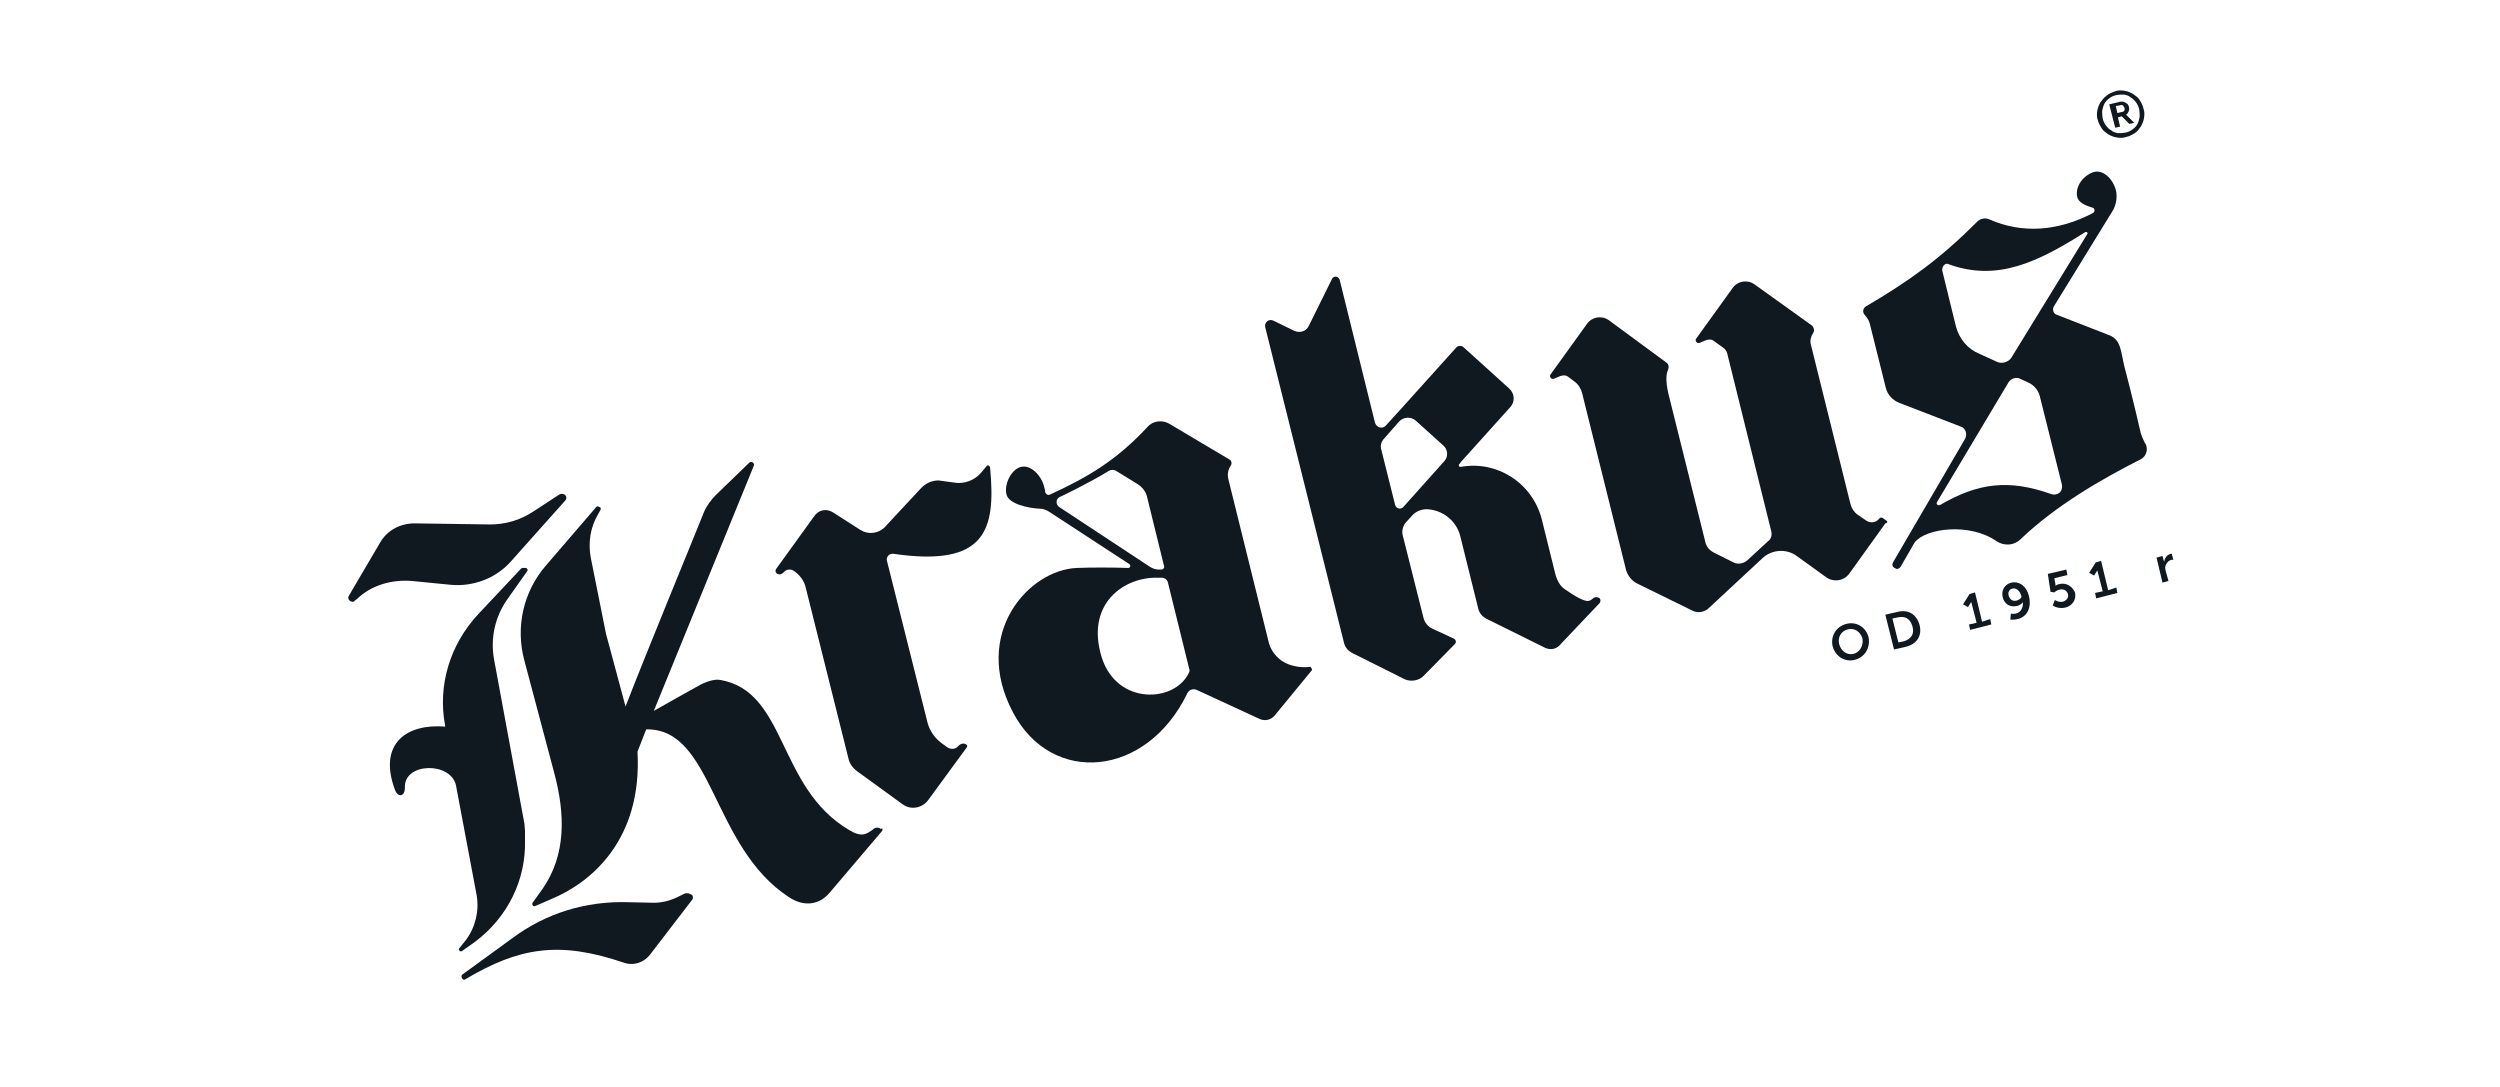 <?xml version="1.0" encoding="utf-8"?>
<!-- Generator: Adobe Illustrator 26.0.3, SVG Export Plug-In . SVG Version: 6.00 Build 0)  -->
<svg version="1.1" id="Layer_1" xmlns="http://www.w3.org/2000/svg" xmlns:xlink="http://www.w3.org/1999/xlink" x="0px" y="0px"
	 viewBox="0 0 460 200" style="enable-background:new 0 0 460 200;" xml:space="preserve">
<style type="text/css">
	.st0{fill:#101820;}
</style>
<g>
	<path class="st0" d="M339.7,114.8c-1.9,0.5-2.9,2.3-2.5,4.1c0.5,1.9,2.3,3,4.1,2.5c1.9-0.5,2.9-2.3,2.5-4.2
		C343.3,115.4,341.6,114.3,339.7,114.8z M341.1,120.3c-1.2,0.3-2.3-0.4-2.7-1.8c-0.3-1.3,0.4-2.4,1.6-2.7c1.2-0.3,2.3,0.4,2.7,1.7
		C342.9,118.8,342.2,120,341.1,120.3z"/>
	<path class="st0" d="M349.1,112.6l-2.2,0.5l1.6,6.4l2.2-0.5c2-0.5,3-2,2.5-4C352.6,112.9,351,112.1,349.1,112.6z M350.3,118l-1,0.2
		l-1.1-4.4l1-0.2c1.3-0.3,2.3,0.2,2.7,1.7C352.3,116.7,351.6,117.6,350.3,118z"/>
	<path class="st0" d="M364.7,114.4l-1.3-5.4l-1,0.3l-1.2,1.9l0.9,0.5l0.4-0.6c0.2-0.3,0.2-0.4,0.2-0.4l0,0c0,0,0,0.2,0.1,0.4
		l0.9,3.5l-1.4,0.3l0.2,1l3.9-1l-0.2-1L364.7,114.4z"/>
	<path class="st0" d="M370.1,107.2c-1.3,0.3-1.9,1.5-1.6,2.7c0.3,1.2,1.3,1.9,2.6,1.6c0.5-0.1,0.9-0.4,1.1-0.7l0,0
		c0.1,0.9-0.3,1.9-1.3,2.1c-0.5,0.1-0.9,0-0.9,0l-0.1,1.1c0,0,0.6,0.1,1.4-0.1c2-0.5,2.5-2.6,2-4.3
		C372.8,107.7,371.4,106.9,370.1,107.2z M371.1,110.5c-0.8,0.2-1.3-0.2-1.5-0.9c-0.2-0.6,0.1-1.2,0.7-1.3c0.7-0.2,1.4,0.5,1.6,1.3
		C372.1,109.9,371.7,110.3,371.1,110.5z"/>
	<path class="st0" d="M378.8,107.5c-0.4,0.1-0.6,0.3-0.6,0.3l0,0c0,0,0-0.1,0-0.3l-0.2-1.1l2.4-0.6l-0.2-1l-3.4,0.8l0.5,3.3l0.7,0.1
		c0,0,0.4-0.4,0.9-0.5c0.7-0.2,1.4,0.1,1.6,0.8c0.2,0.7-0.3,1.2-0.9,1.4c-0.8,0.2-1.5-0.3-1.5-0.3l-0.4,1c0,0,0.9,0.7,2.3,0.4
		c1.3-0.3,2.1-1.5,1.8-2.8C381.3,107.9,380.2,107.1,378.8,107.5z"/>
	<path class="st0" d="M387.9,108.6l-1.3-5.4l-1,0.3l-1.2,1.9l0.9,0.5l0.4-0.6c0.2-0.3,0.2-0.4,0.2-0.4l0,0c0,0,0,0.2,0.1,0.4
		l0.9,3.5l-1.4,0.3l0.2,1l3.9-1l-0.2-1L387.9,108.6z"/>
	<path class="st0" d="M399.6,103c0.2,0,0.3,0,0.3,0l-0.3-1.1c0,0-0.1,0-0.2,0c-0.7,0.2-1.1,0.8-1.2,1.5l0,0c0,0,0-0.2-0.1-0.3
		l-0.2-0.8l-1.1,0.3l1.1,4.6l1.1-0.3l-0.5-1.8c-0.1-0.3-0.1-0.5-0.1-0.8C398.6,103.5,399.1,103.1,399.6,103z"/>
	<path class="st0" d="M293,110.2c-0.1,0.1-0.4,0.3-0.5,0.3c-0.7,0.4-2.6-0.7-4.6-2.1c-0.8-0.5-1.4-1.6-1.7-2.7l-2.5-10.1
		c-1.7-6.7-8.2-10.9-14.9-9.7c-0.3,0.1-0.5-0.3-0.3-0.5l0.4-0.5l9-10c0.9-1,0.8-2.5-0.2-3.4l-8.4-7.6c-0.4-0.4-1.1-0.3-1.4,0.1
		l-9.9,11l-3,3.3c-0.6,0.7-1.7,0.4-2-0.5l-6.5-26.3c-0.2-0.7-1.1-0.8-1.4-0.2l-4.3,8.7c-0.5,1-1.6,1.3-2.6,0.9l-3.9-1.9
		c-0.8-0.4-1.7,0.3-1.5,1.2l14.5,58.1c0.2,0.8,0.7,1.4,1.4,1.8l9.8,4.9c1.2,0.5,2.6,0.2,3.4-0.6l5.8-5.9c0.3-0.3,0.2-0.8-0.2-1
		l-3.9-1.8c-0.9-0.4-1.5-1.2-1.7-2.1l-3.8-15.1c-0.2-0.8,0-1.7,0.6-2.4l1.1-1.2c0.7-0.8,1.7-1.2,2.7-1.2c2.9,0.1,5.5,2.1,6.2,5
		l3.3,13.3c0.2,0.8,0.7,1.4,1.4,1.8l10.9,5.4c0.9,0.4,1.9,0.3,2.6-0.4l7.4-7.8c0.3-0.3,0.2-0.9-0.1-1
		C294,109.9,293.5,109.7,293,110.2z M265.8,84.8l-7.6,8.5c-0.5,0.5-1.3,0.3-1.5-0.4l-2.6-10.4c-0.1-0.5,0-1.1,0.4-1.6l2.9-3.3
		c0.8-0.9,2.2-1,3.1-0.2l5.1,4.6C266.4,82.7,266.5,84,265.8,84.8z"/>
	<path class="st0" d="M241,122.7c-2.1,0.3-4-0.5-4-0.5c-1.6-0.6-3-2.1-3.5-3.8L226,88.1c-0.2-0.9,0-1.8,0.5-2.5
		c0.2-0.3,0.1-0.8-0.2-1L215.2,78c-1.3-0.8-3.1-0.6-4.1,0.6c-5.6,6-10.7,9.1-17.9,12.4c-0.4,0.2-0.8-0.1-0.9-0.5
		c0-0.3-0.1-0.7-0.2-1c-0.5-2-2.4-4-4.2-3.6c-1.8,0.4-3.2,3.2-2.7,5.1c0.4,1.7,3.9,2.5,6.1,2.6c0.6,0,1.2,0.2,1.8,0.6l14.7,9.6
		c0.3,0.2,0.2,0.7-0.2,0.7c-3.2-0.1-6.7-0.1-9.4,0c-8.9,0.3-19.5,12.1-11.8,26.6c7.1,13.5,24.6,12,32.1-3.6c0.3-0.6,1-0.8,1.6-0.6
		l11.7,5.4c0.9,0.4,2,0.2,2.7-0.6l6.9-8.4C241.4,123.1,241.3,122.7,241,122.7z M194.9,93.3c-0.6-0.4-0.7-1.4,0-1.8
		c0,0,5.3-2.5,9.2-4.9c0.4-0.2,0.8-0.2,1.2,0l3.9,2.4c1,0.6,1.7,1.5,1.9,2.6l3.1,12.6c0.1,0.3-0.2,0.6-0.5,0.6l-0.5,0
		c-0.6,0-1.1-0.2-1.6-0.5L194.9,93.3z M218.8,123.7c-2.5,5.6-13.3,6.2-16.1-2.8c-3-9.8,4.1-14.8,10.4-14.6l0.7,0
		c0.5,0,1,0.4,1.1,0.9l3.9,15.8C218.9,123.2,218.9,123.5,218.8,123.7z"/>
	<path class="st0" d="M347.1,95.8l-0.7-0.5c-0.2-0.1-0.5-0.1-0.6,0.1l0,0c-0.6,0.8-1.6,0.9-2.4,0.4l-1.6-1.1
		c-0.7-0.5-1.1-1.2-1.3-1.9l-7.3-29.4c-0.2-0.7,0-1.5,0.4-2.1c0.3-0.4,0.2-1-0.2-1.4l-10.6-7.6c-1.3-0.9-3.1-0.6-4,0.7l-6.7,9.3
		c-0.1,0.1-0.1,0.2-0.1,0.3c0,0.3,0.3,0.6,0.7,0.5l0.7-0.3c0.6-0.3,1.4-0.5,1.9-0.1l0,0l1.8,1.3c0.3,0.2,0.6,0.6,0.7,1l8.1,32.7
		c0.2,0.7,0,1.5-0.6,1.9l-3.8,3.5c-0.7,0.6-1.7,0.8-2.5,0.4l-3.8-1.9c-0.7-0.4-1.2-1-1.4-1.8l-6.7-26.9c-0.6-2.3-0.6-4-0.2-4.8
		c0.2-0.5,0.2-1.1-0.3-1.4L296,58.9c-1.3-0.9-3.1-0.6-4,0.7l-6.7,9.3c-0.1,0.1-0.1,0.2-0.1,0.3c0,0.3,0.3,0.6,0.7,0.5l0.7-0.3
		c0.6-0.3,1.4-0.5,1.9-0.1l1.2,0.9c0.7,0.5,1.2,1.3,1.4,2.1l8.1,32.6c0.3,1,1,1.9,1.9,2.4l10.4,5.1c0.8,0.4,2.1,0.3,2.9-0.5l9.9-9.2
		c1.7-1.6,4.4-1.8,6.3-0.4l5.4,3.9c1.4,1,3.3,0.7,4.3-0.7l5.6-7.8l1-1.4C347.4,96.2,347.3,95.9,347.1,95.8z"/>
	<path class="st0" d="M394.6,81.4c-0.3-0.6-0.5-1.1-0.7-1.7c0,0-1.5-6.6-3-12.2c-0.7-2.9-0.6-5.1-3-5.9l-9.5-3.7
		c-0.6-0.2-0.8-1-0.5-1.5l10.7-17.4c0,0,1.1-1.5,0.8-3.6c-0.3-2-2.2-4.4-4.3-3.7c-1.7,0.6-3.3,2.5-2.9,4.5c0.2,1,1.4,1.6,2.8,2
		c0.5,0.1,0.5,0.8,0.1,1c-6.5,3.4-13,3.8-19,1.2c-0.8-0.4-1.8-0.2-2.4,0.5c-6.7,6.7-12.4,10.8-20.4,15.5c-0.5,0.3-0.6,1-0.3,1.4
		l0.4,0.5c0.3,0.4,0.6,0.9,0.7,1.5l2.9,11.6c0.3,1.2,1.2,2.2,2.4,2.7l11.4,4.4c0.9,0.3,1.2,1.4,0.8,2.2l-13.3,22.8
		c-0.2,0.4-0.1,0.8,0.3,1l0.2,0.1c0.3,0.2,0.7,0,0.9-0.3l2.6-4.5c2-2.6,10.1-3.7,15.1-0.2c1.4,0.9,3.2,0.8,4.4-0.4
		c6.5-6.2,14.8-11,22.1-14.7c1-0.5,1.4-1.8,0.9-2.8L394.6,81.4z M359.9,60.1l-2.5-10.2c-0.1-0.4,0-0.9,0.4-1.2l0,0
		c0.2-0.2,0.5-0.2,0.7-0.1c9,3.3,16.5-0.4,25.2-5.9c0.2-0.1,0.5,0.1,0.4,0.3l-14,22.8c-0.5,0.8-1.7,1.2-2.6,0.8l-3.3-1.5
		C362,64.2,360.5,62.3,359.9,60.1z M378.9,90.7L378.9,90.7c-0.4,0.3-1,0.4-1.5,0.2c-7.9-2.8-13.5-2-20.4,2c-0.4,0.2-0.8-0.1-0.6-0.5
		l13.2-22.1c0.4-0.6,1.2-0.9,1.9-0.7l1.5,0.7c1.1,0.4,2,1.4,2.3,2.5l4.1,16.4C379.5,89.8,379.3,90.4,378.9,90.7z"/>
	<path class="st0" d="M181.6,85.7l-1.1,1.3c-1.2,1.4-3.1,2.1-4.9,1.8l-2.9-0.4c-1.2,0-2.4,0.5-3.3,1.5l-6.7,7.2
		c-1.2,1.1-3,1.3-4.4,0.4l-5-3.2c-1.2-0.8-2.7-0.5-3.5,0.7l-7,9.7c-0.2,0.3-0.1,0.6,0.1,0.8c0.4,0.3,0.9,0.2,1.2-0.1l0.2-0.2
		c0.5-0.5,1.2-0.5,1.7-0.2l0.3,0.2c0.9,0.7,1.6,1.6,1.9,2.7l7.9,31.6c0.2,1,0.8,1.8,1.6,2.4l8.4,6.1c1.5,1.1,3.6,0.7,4.7-0.8
		l7.1-9.7c0.1-0.2,0.1-0.4-0.1-0.5c-0.4-0.3-0.9-0.2-1.3,0.1l-0.3,0.3c-0.5,0.5-1.3,0.5-1.9,0.1l-1.1-0.8c-1.2-0.9-2.1-2.2-2.5-3.6
		l-7.5-29.9c-0.2-0.7,0.4-1.4,1.2-1.3c17.1,2.5,18.8-4.5,17.8-15.6C182.2,85.7,181.8,85.5,181.6,85.7z"/>
	<path class="st0" d="M87.4,173.3c6-4.5,9.4-11.4,9.2-18.7l0-1.7c0-0.4-0.1-0.9-0.1-1.3l-5.6-30.3c-0.7-3.9,0.2-7.9,2.5-11.1
		l3.6-5.1c0.2-0.2,0-0.6-0.3-0.6l-0.5,0c-0.1,0-0.2,0-0.3,0.1L88,113c-5.2,5.6-7.5,13.1-6.1,20.5l0,0.2c-7.9-0.6-12.2,3.8-9.2,11.7
		c0.5,1.3,1.8,1.3,1.8-0.5c-0.2-4.6,8.4-4.8,9.4-0.4l3.8,20.2c0.5,2.9-0.2,5.9-2,8.3l-1.2,1.5c-0.2,0.3,0.2,0.7,0.5,0.5L87.4,173.3z
		"/>
	<path class="st0" d="M75.8,106.9l7.1,0.7c4.2,0.4,8.4-1.2,11.2-4.4l9.9-11.1c0.4-0.4,0.2-1.1-0.4-1.2l-0.1,0
		c-0.2-0.1-0.4,0-0.6,0.1L98,94.2c-2.3,1.5-5,2.3-7.8,2.3l-13.9-0.2c-2.7,0-5.1,1.3-6.4,3.6l-5.7,9.7c-0.3,0.4,0,1,0.5,1.1
		c0.2,0.1,0.5,0,0.6-0.2l0.4-0.3C68.3,107.7,72,106.6,75.8,106.9z"/>
	<path class="st0" d="M127.2,164.6l-0.2-0.1c-0.4-0.2-0.8-0.2-1.2,0l-0.6,0.3c-1.7,0.9-3.5,1.4-5.4,1.3l-4.4-0.1
		c-7.6-0.2-14.9,2-21.1,6.6l-9.2,6.7c-0.3,0.2-0.2,0.7,0.1,0.9c0.1,0.1,0.3,0.1,0.4,0c9.9-5.9,17.3-7.1,29.1-3.1
		c1.9,0.7,3.9,0,5.1-1.7l7.6-9.9C127.6,165.2,127.5,164.7,127.2,164.6z"/>
	<path class="st0" d="M161.9,152.4c-0.3-0.1-0.6-0.2-1,0c-1.5,1.2-2.4,1.7-4.7,0.3c-13.2-7.8-11.4-25.5-23.7-27.6
		c-1.1-0.2-2.8,0.4-4,1.1c-1.8,1-6.1,3.4-8.2,4.6l18.4-45.1c0.2-0.5-0.4-0.9-0.8-0.6l-6.2,6c-0.9,0.9-1.7,2-2.2,3.2
		c-2.4,6-10.7,26.1-14.4,35.7l-3.6-13.4l-2.8-14c-0.5-2.7-0.1-5.5,1.3-7.9l0.5-0.9c0.1-0.2,0-0.5-0.2-0.5l-0.2-0.1
		c-0.1-0.1-0.3,0-0.4,0.1l-9.2,10.7c-4.2,4.8-5.7,11.4-4,17.6l5.5,20.7c2,7.5,2.2,15-2.2,21.3l-1.8,2.5c-0.2,0.3,0.1,0.8,0.5,0.6
		l3-1.3c7.2-3,16.7-10.8,15.8-27.1l1.6-4.1c12.4-0.2,12,21.6,26.3,30.9c2.9,1.9,5.7,1.3,7.5-0.9l9.6-11.3c0.1-0.1,0.1-0.4,0-0.5
		C162.1,152.6,162,152.5,161.9,152.4z"/>
	<path class="st0" d="M390.1,23.3l-0.4-1.7l0.7-0.2l1.4,1.4l0.9-0.2l-1.5-1.5c0.3-0.2,0.4-0.4,0.5-0.7c0.1-0.3,0.1-0.5,0-0.8
		c0-0.1-0.1-0.3-0.2-0.4c-0.1-0.1-0.2-0.2-0.4-0.3c-0.2-0.1-0.3-0.2-0.6-0.2c-0.2,0-0.5,0-0.7,0.1l-1.7,0.4l1.1,4.3L390.1,23.3z
		 M390,19.4c0.3-0.1,0.5-0.1,0.6,0c0.1,0.1,0.2,0.2,0.3,0.4c0.1,0.2,0,0.4,0,0.5c-0.1,0.2-0.3,0.3-0.5,0.3l-0.8,0.2l-0.3-1.3
		L390,19.4z"/>
	<path class="st0" d="M386.7,23.6c0.3,0.5,0.8,0.8,1.2,1.1c0.5,0.3,1,0.5,1.6,0.6c0.6,0.1,1.2,0.1,1.7-0.1c0.6-0.1,1.1-0.4,1.6-0.7
		c0.5-0.3,0.8-0.8,1.1-1.2c0.3-0.5,0.5-1,0.6-1.6c0.1-0.6,0.1-1.2-0.1-1.7c-0.1-0.6-0.4-1.1-0.7-1.6c-0.3-0.5-0.8-0.8-1.2-1.1
		c-0.5-0.3-1-0.5-1.6-0.6c-0.6-0.1-1.2-0.1-1.7,0.1c-0.6,0.2-1.1,0.4-1.6,0.8c-0.5,0.4-0.8,0.8-1.1,1.2c-0.3,0.5-0.5,1-0.6,1.6
		c-0.1,0.6-0.1,1.2,0.1,1.7C386.1,22.6,386.4,23.1,386.7,23.6z M386.8,20.4c0.1-0.5,0.2-0.9,0.4-1.3c0.2-0.4,0.5-0.7,0.9-1
		c0.4-0.3,0.8-0.5,1.3-0.6c0.5-0.1,0.9-0.1,1.4-0.1c0.5,0.1,0.9,0.2,1.2,0.5c0.4,0.2,0.7,0.5,1,0.9c0.3,0.4,0.5,0.8,0.6,1.3
		c0.1,0.5,0.1,1,0.1,1.4c-0.1,0.5-0.2,0.9-0.4,1.3c-0.2,0.4-0.5,0.7-0.9,1c-0.4,0.3-0.8,0.5-1.3,0.6c-0.5,0.1-0.9,0.1-1.4,0.1
		c-0.5-0.1-0.9-0.2-1.2-0.5c-0.4-0.2-0.7-0.5-1-0.9c-0.3-0.4-0.5-0.8-0.6-1.3C386.8,21.3,386.8,20.9,386.8,20.4z"/>
</g>
</svg>
